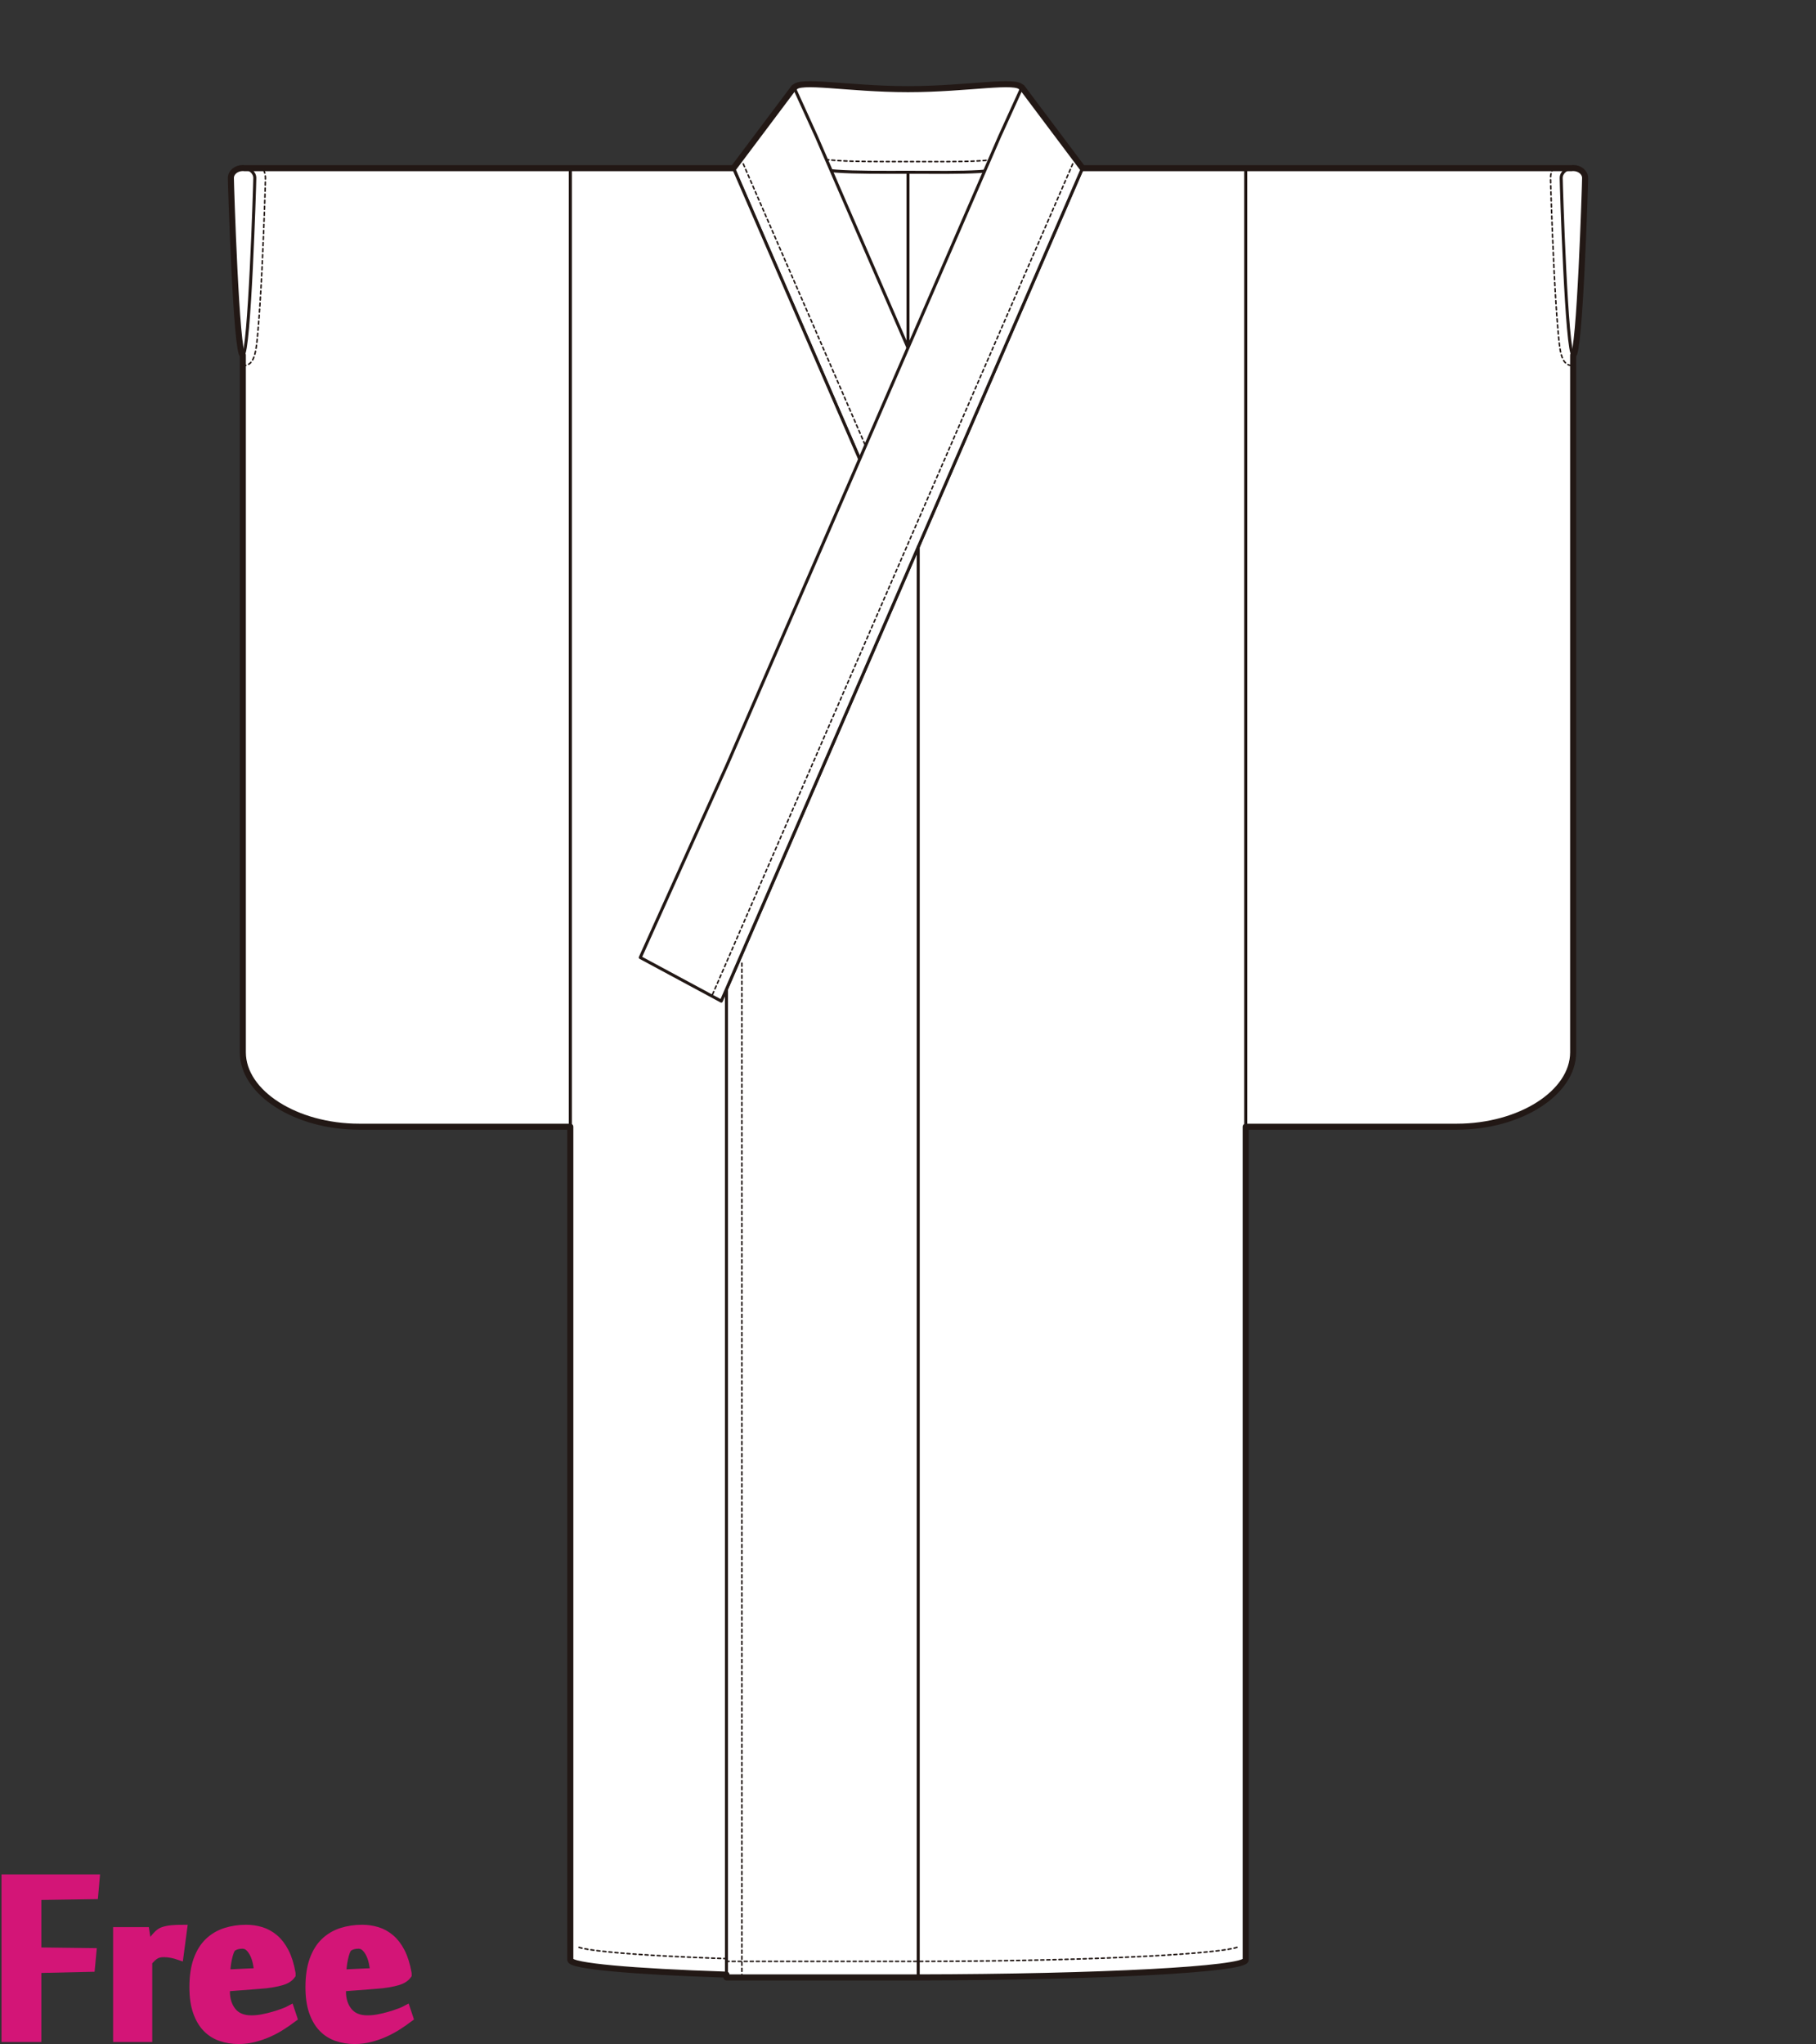 <?xml version="1.0" encoding="utf-8"?>
<!-- Generator: Adobe Illustrator 12.0.0, SVG Export Plug-In . SVG Version: 6.00 Build 51448)  -->
<!DOCTYPE svg PUBLIC "-//W3C//DTD SVG 1.1//EN" "http://www.w3.org/Graphics/SVG/1.1/DTD/svg11.dtd">
<svg  version="1.1" id="レイヤー_1" xmlns="http://www.w3.org/2000/svg" xmlns:xlink="http://www.w3.org/1999/xlink" width="600" height="675.129"
	 viewBox="0 0 600 675.129" overflow="visible" enable-background="new 0 0 600 675.129" xml:space="preserve">
<rect x="0" y="0" width="600" height="675.129" fill="#333333" stroke="none"/>
<rect fill="none" width="600" height="675"/>
<g>
	
		<rect x="259.509" y="48.835" fill="#FFFFFF" stroke="#221815" stroke-linecap="round" stroke-linejoin="round" width="83.348" height="96.813"/>
	<path fill="#FFFFFF" stroke="#221815" stroke-linecap="round" stroke-linejoin="round" d="M262.354,29.475
		c0-3.729,16.855-0.031,37.647-0.031c20.79,0,37.645-3.699,37.645,0.031v23.687c-5.139,4.34-19.942,3.742-37.4,3.742
		c-18.054,0-33.267,0.379-37.892-4.192V29.475z"/>
	<path fill="none" stroke="#221815" stroke-width="0.5" stroke-linecap="round" stroke-linejoin="round" stroke-dasharray="1" d="
		M335.369,50.467c-3.906,3.3-17.228,2.909-35.123,2.909c-18.462,0-32.025,0.175-35.412-3.172"/>
	<polygon fill="#FFFFFF" stroke="#221815" stroke-linecap="round" stroke-linejoin="round" points="262.354,28.877 269.717,45.05 
		296.283,106.293 308.617,134.724 359.641,252.344 388.455,316.26 361.692,330.665 360.951,328.958 297.594,182.91 296.619,180.662 
		242.341,55.538 	"/>
	
		<line fill="none" stroke="#221815" stroke-width="0.5" stroke-linecap="round" stroke-linejoin="round" stroke-dasharray="1" x1="245.576" y1="54.134" x2="364.928" y2="329.262"/>
	<path fill="#FFFFFF" stroke="#221815" stroke-linecap="round" stroke-linejoin="round" d="M188.427,647.341
		c0,3.136,48.135,5.688,108.192,5.781V180.66L242.341,55.538h-53.914V647.341z"/>
	<linearGradient id="XMLID_2_" gradientUnits="userSpaceOnUse" x1="300" y1="106.671" x2="300" y2="106.671">
		<stop  offset="0" style="stop-color:#FFFFFF"/>
		<stop  offset="0.19" style="stop-color:#FFFDFC"/>
		<stop  offset="0.345" style="stop-color:#FEF7F2"/>
		<stop  offset="0.489" style="stop-color:#FDEDE0"/>
		<stop  offset="0.626" style="stop-color:#FBDFC8"/>
		<stop  offset="0.757" style="stop-color:#F9CDA9"/>
		<stop  offset="0.883" style="stop-color:#F6B783"/>
		<stop  offset="1" style="stop-color:#F39E59"/>
	</linearGradient>
	
		<line fill="url(#XMLID_2_)" stroke="#221815" stroke-linecap="round" stroke-linejoin="round" x1="300" y1="57.551" x2="300" y2="155.791"/>
	<path fill="#FFFFFF" stroke="#221815" stroke-linecap="round" stroke-linejoin="round" d="M80.232,347.568
		c0,13.4,17.581,24.578,38.454,24.578h69.739V55.538H80.232V347.568z"/>
	<path fill="none" stroke="#221815" stroke-width="0.5" stroke-linecap="round" stroke-linejoin="round" stroke-dasharray="1" d="
		M80.232,120.797c3.98,0,4.362-4.298,5.053-12.098c0.425-4.801,0.852-11.468,1.266-19.812c0.721-14.522,1.161-29.194,1.161-30.096
		c0-1.178-0.329-2.286-0.907-3.252"/>
	<path fill="#FFFFFF" stroke="#221815" stroke-linecap="round" stroke-linejoin="round" d="M84.186,58.791
		c0,1.819-1.769,58.479-3.953,58.479c-2.182,0-3.952-56.659-3.952-58.479c0-1.818,1.77-3.292,3.952-3.292
		C82.417,55.498,84.186,56.973,84.186,58.791z"/>
	<path fill="#FFFFFF" stroke="#221815" stroke-linecap="round" stroke-linejoin="round" d="M519.766,347.568
		c0,13.4-17.581,24.578-38.454,24.578h-69.738V55.538h108.192V347.568z"/>
	<path fill="none" stroke="#221815" stroke-width="0.5" stroke-linecap="round" stroke-linejoin="round" stroke-dasharray="1" d="
		M513.193,55.538c-0.578,0.967-0.908,2.075-0.908,3.252c0,0.902,0.439,15.574,1.162,30.096c0.414,8.344,0.842,15.011,1.266,19.812
		c0.69,7.8,1.072,12.098,5.053,12.098"/>
	<path fill="#FFFFFF" stroke="#221815" stroke-linecap="round" stroke-linejoin="round" d="M515.813,58.791
		c0,1.819,1.769,58.479,3.953,58.479c2.182,0,3.951-56.659,3.951-58.479c0-1.818-1.77-3.292-3.951-3.292
		C517.581,55.498,515.813,56.973,515.813,58.791z"/>
	<path fill="none" stroke="#221815" stroke-width="0.5" stroke-linecap="round" stroke-linejoin="round" stroke-dasharray="1" d="
		M191.322,643.179c4.407,1.818,40.924,4.554,105.297,4.653h63.356"/>
	<path fill="#FFFFFF" stroke="#221815" stroke-linecap="round" stroke-linejoin="round" d="M357.66,55.538L303.381,180.66v0.002
		l-63.356,146.047v326.414h63.356c60.059-0.093,108.192-2.646,108.192-5.781V55.538H357.66z"/>
	<path fill="none" stroke="#221815" stroke-width="0.5" stroke-linecap="round" stroke-linejoin="round" stroke-dasharray="1" d="
		M408.68,643.179c-4.408,1.818-40.925,4.554-105.299,4.653h-63.356"/>
	<polygon fill="#FFFFFF" stroke="#221815" stroke-linecap="round" stroke-linejoin="round" points="337.646,28.877 330.284,45.05 
		303.717,106.293 291.383,134.724 240.36,252.344 211.544,316.26 238.308,330.665 239.049,328.958 302.406,182.91 303.381,180.662 
		357.66,55.538 	"/>
	
		<line fill="none" stroke="#221815" stroke-width="0.5" stroke-linecap="round" stroke-linejoin="round" stroke-dasharray="1" x1="354.424" y1="54.134" x2="235.072" y2="329.262"/>
	
		<line fill="none" stroke="#221815" stroke-linecap="round" stroke-linejoin="round" x1="303.381" y1="653.123" x2="303.381" y2="180.662"/>
	
		<line fill="none" stroke="#221815" stroke-width="0.5" stroke-linecap="round" stroke-linejoin="round" stroke-dasharray="1" x1="245.116" y1="653.123" x2="245.116" y2="317.551"/>
	<path fill="none" stroke="#221815" stroke-width="2" stroke-linecap="round" stroke-linejoin="round" d="M519.766,55.498
		c-0.164,0-0.319,0.023-0.478,0.04H357.66l-20.014-26.661l-0.088,0.194c-1.262-3.036-17.589,0.373-37.557,0.373
		c-19.969,0-36.298-3.409-37.56-0.373l-0.087-0.194l-20.014,26.661h-44.778h-9.135H80.71c-0.158-0.017-0.313-0.04-0.478-0.04
		c-2.182,0-3.952,1.475-3.952,3.292c0,1.819,1.77,58.479,3.952,58.479v230.299c0,13.4,17.581,24.578,38.454,24.578h69.741v275.195
		c0,2.051,20.575,3.85,51.597,4.877v0.904h63.356c60.059-0.093,108.192-2.646,108.192-5.781V372.146h69.738
		c20.873,0,38.454-11.178,38.454-24.578V117.269c2.182,0,3.951-56.659,3.951-58.479C523.717,56.973,521.947,55.498,519.766,55.498z"
		/>
</g>
<g>
	<path fill="#D31577" stroke="#D31577" stroke-width="3" d="M12.159,672.959H2V620.6h29.416l-0.455,5.189l-18.802,0.281v18.643
		l18.177,0.23l-0.453,4.842l-17.724,0.398V672.959z"/>
	<path fill="#D31577" stroke="#D31577" stroke-width="3" d="M59.162,645.845c-0.764-0.265-1.584-0.48-2.46-0.651
		c-0.877-0.17-1.716-0.256-2.517-0.256c-0.572,0-1.089,0.049-1.546,0.145c-0.457,0.092-0.886,0.256-1.287,0.482
		c-0.402,0.227-0.801,0.528-1.202,0.905c-0.401,0.384-0.848,0.837-1.343,1.366v25.123H38.87v-34.943h9.017l0.862,5.568h0.058
		c0.263-0.418,0.584-0.9,0.963-1.45c0.377-0.548,0.783-1.097,1.217-1.647c0.435-0.547,0.888-1.049,1.359-1.504
		c0.471-0.453,0.954-0.775,1.446-0.967c0.867-0.32,1.849-0.531,2.945-0.632c1.096-0.099,2.285-0.149,3.569-0.149L59.162,645.845z"/>
	<path fill="#D31577" stroke="#D31577" stroke-width="3" d="M81.334,637.235c1.667,0,3.285,0.235,4.857,0.709
		c1.57,0.473,3.02,1.266,4.345,2.378c1.326,1.116,2.47,2.605,3.437,4.478c0.965,1.871,1.694,4.203,2.188,6.998v0.453
		c-0.303,0.416-0.712,0.795-1.223,1.134c-0.511,0.341-1.183,0.636-2.017,0.878c-0.834,0.247-1.856,0.475-3.067,0.682
		c-1.212,0.209-2.67,0.369-4.373,0.482l-11.02,0.85v1.475c0,2.718,0.719,4.965,2.158,6.741c1.439,1.774,3.597,2.663,6.475,2.663
		c1.174,0,2.406-0.122,3.693-0.367c1.287-0.246,2.508-0.539,3.663-0.882c1.155-0.339,2.213-0.69,3.18-1.05
		c0.966-0.359,1.695-0.672,2.188-0.938l0.853,2.557c-1.06,0.799-2.253,1.629-3.579,2.486c-1.326,0.859-2.746,1.632-4.26,2.32
		c-1.515,0.686-3.114,1.25-4.799,1.688c-1.685,0.44-3.419,0.659-5.198,0.659c-2.083,0-4.028-0.311-5.832-0.938
		c-1.803-0.623-3.363-1.615-4.675-2.98c-1.312-1.361-2.348-3.141-3.108-5.336c-0.76-2.193-1.141-4.863-1.141-8.006
		c0-3.521,0.436-6.5,1.312-8.942c0.874-2.442,2.091-4.409,3.651-5.905c1.56-1.494,3.391-2.582,5.499-3.266
		C76.645,637.577,78.91,637.235,81.334,637.235z M76.617,643.168c-0.265,0.229-0.521,0.653-0.768,1.278
		c-0.246,0.625-0.464,1.364-0.652,2.216c-0.19,0.851-0.342,1.742-0.455,2.67c-0.114,0.927-0.17,1.825-0.17,2.697l10.964-0.514
		c-0.115-1.02-0.286-2.08-0.513-3.18c-0.227-1.098-0.558-2.1-0.994-3.01c-0.437-0.908-0.976-1.664-1.619-2.272
		c-0.644-0.605-1.42-0.907-2.327-0.907c-0.646,0-1.25,0.073-1.819,0.227C77.695,642.524,77.147,642.79,76.617,643.168z"/>
	<path fill="#D31577" stroke="#D31577" stroke-width="3" d="M119.678,637.235c1.666,0,3.285,0.235,4.857,0.709
		c1.57,0.473,3.019,1.266,4.345,2.378c1.326,1.116,2.47,2.605,3.437,4.478c0.964,1.871,1.694,4.203,2.187,6.998v0.453
		c-0.304,0.416-0.712,0.795-1.223,1.134c-0.511,0.341-1.183,0.636-2.017,0.878c-0.833,0.247-1.855,0.475-3.066,0.682
		c-1.212,0.209-2.671,0.369-4.374,0.482l-11.02,0.85v1.475c0,2.718,0.719,4.965,2.158,6.741c1.438,1.774,3.597,2.663,6.475,2.663
		c1.174,0,2.406-0.122,3.693-0.367c1.288-0.246,2.509-0.539,3.663-0.882c1.155-0.339,2.214-0.69,3.181-1.05
		c0.966-0.359,1.696-0.672,2.187-0.938l0.853,2.557c-1.061,0.799-2.254,1.629-3.579,2.486c-1.327,0.859-2.747,1.632-4.26,2.32
		c-1.515,0.686-3.114,1.25-4.799,1.688c-1.685,0.44-3.419,0.659-5.199,0.659c-2.083,0-4.027-0.311-5.832-0.938
		c-1.804-0.623-3.363-1.615-4.675-2.98c-1.312-1.361-2.348-3.141-3.109-5.336c-0.76-2.193-1.141-4.863-1.141-8.006
		c0-3.521,0.436-6.5,1.312-8.942c0.874-2.442,2.092-4.409,3.651-5.905c1.56-1.494,3.391-2.582,5.499-3.266
		C114.989,637.577,117.253,637.235,119.678,637.235z M114.961,643.168c-0.265,0.229-0.521,0.653-0.768,1.278
		s-0.464,1.364-0.652,2.216c-0.19,0.851-0.342,1.742-0.456,2.67c-0.113,0.927-0.169,1.825-0.169,2.697l10.964-0.514
		c-0.116-1.02-0.286-2.08-0.513-3.18c-0.227-1.098-0.558-2.1-0.994-3.01c-0.436-0.908-0.975-1.664-1.619-2.272
		c-0.644-0.605-1.42-0.907-2.327-0.907c-0.645,0-1.25,0.073-1.819,0.227C116.039,642.524,115.491,642.79,114.961,643.168z"/>
</g>
</svg>
